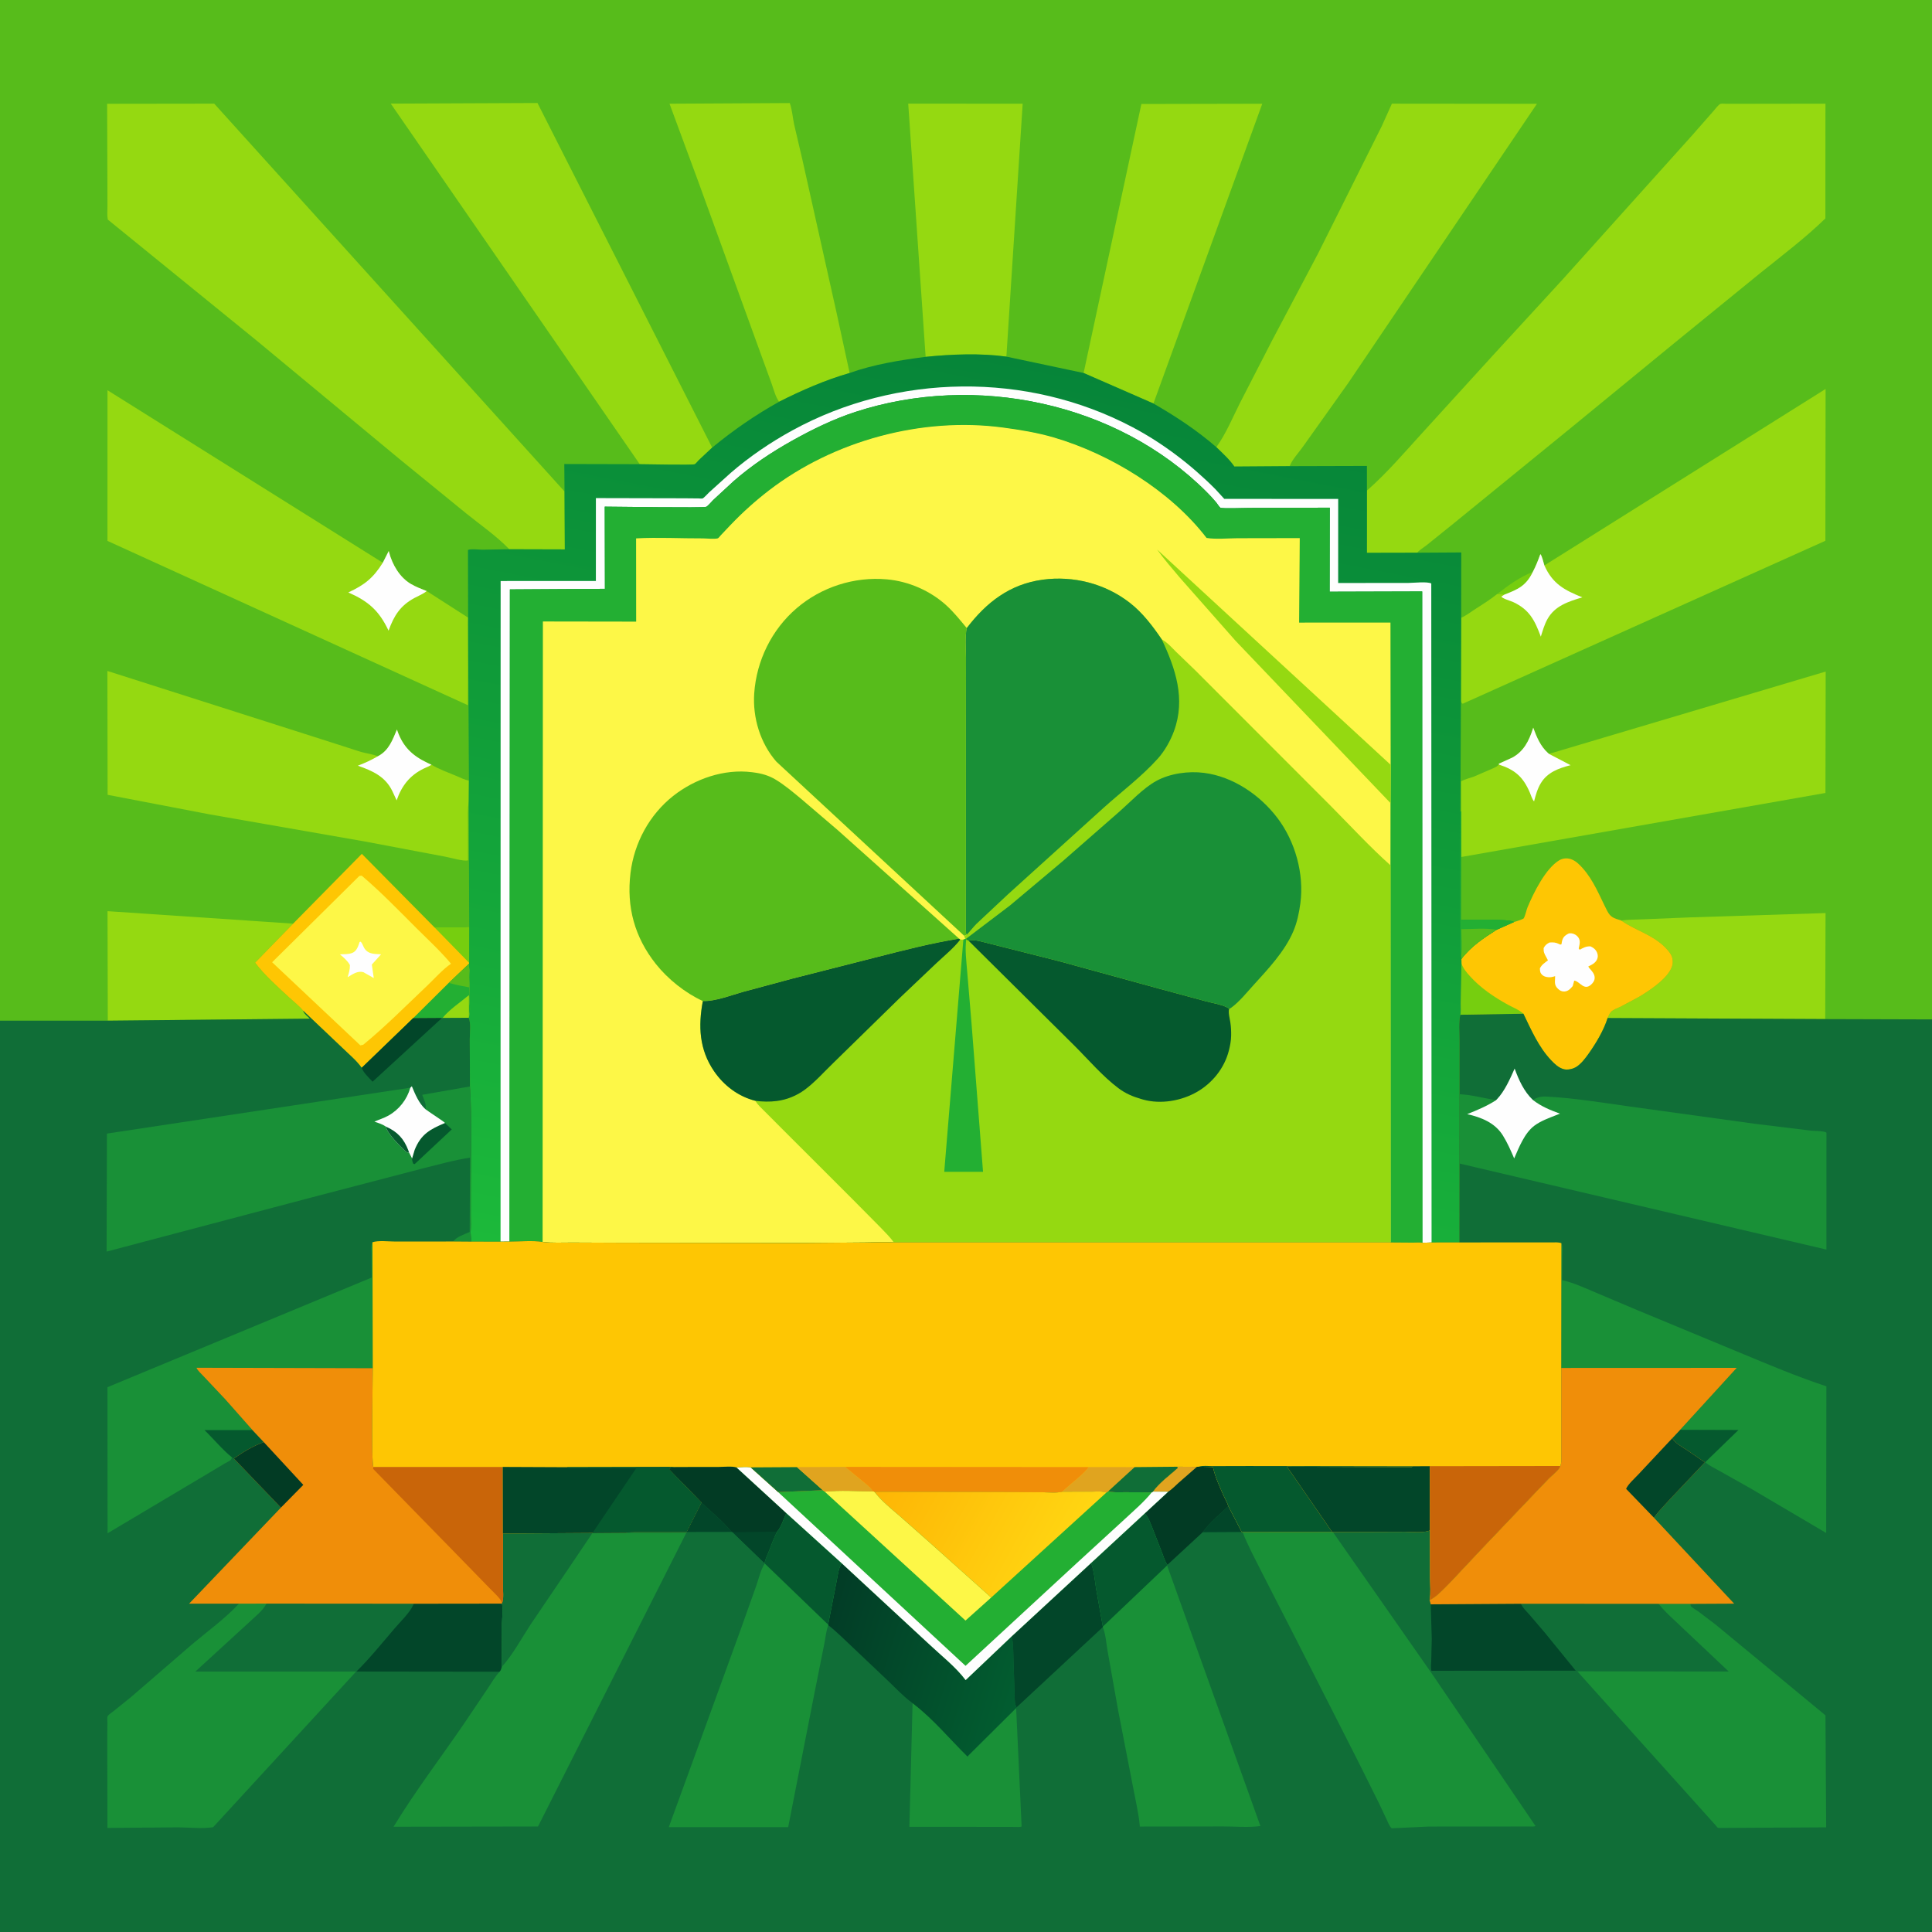 <svg version="1.1" xmlns="http://www.w3.org/2000/svg" style="display: block;" viewBox="0 0 2048 2048" width="1024" height="1024">
<defs>
	<linearGradient id="Gradient1" gradientUnits="userSpaceOnUse" x1="1129.4" y1="390.045" x2="934.265" y2="1398.06">
		<stop class="stop0" offset="0" stop-opacity="1" stop-color="rgb(6,133,57)"/>
		<stop class="stop1" offset="1" stop-opacity="1" stop-color="rgb(28,185,58)"/>
	</linearGradient>
	<linearGradient id="Gradient2" gradientUnits="userSpaceOnUse" x1="869.002" y1="1731.44" x2="1078.97" y2="1796.09">
		<stop class="stop0" offset="0" stop-opacity="1" stop-color="rgb(2,60,38)"/>
		<stop class="stop1" offset="1" stop-opacity="1" stop-color="rgb(2,93,48)"/>
	</linearGradient>
	<linearGradient id="Gradient3" gradientUnits="userSpaceOnUse" x1="949.887" y1="1548.75" x2="1131.62" y2="1648.97">
		<stop class="stop0" offset="0" stop-opacity="1" stop-color="rgb(254,182,5)"/>
		<stop class="stop1" offset="1" stop-opacity="1" stop-color="rgb(255,214,18)"/>
	</linearGradient>
</defs>
<path transform="translate(0,0)" fill="rgb(87,188,27)" d="M -0 1081.95 L -0 -0 L 2048 0 L 2048 1080.6 L 2048 2048 L -0 2048 L -0 1081.95 z"/>
<path transform="translate(0,0)" fill="rgb(118,206,15)" d="M 1587.04 629.74 C 1597.87 621.175 1611.85 611.084 1624.78 606.362 C 1617.76 620.777 1609.42 624.667 1595.04 630.156 L 1587.04 629.74 z"/>
<path transform="translate(0,0)" fill="rgb(149,217,17)" d="M 114.264 1081.97 L 113.982 965.881 L 310.737 979.094 L 270.45 1020.46 C 280.252 1033.62 294.42 1046.12 306.496 1057.32 C 311.384 1061.86 317.203 1066.29 321.412 1071.42 L 321.724 1072.38 C 322.991 1075.16 326.348 1077.72 328.544 1079.83 L 114.264 1081.97 z"/>
<path transform="translate(0,0)" fill="rgb(149,217,17)" d="M 1718.61 975.789 C 1726.19 974.675 1733.86 974.923 1741.5 974.508 L 1790.73 972.492 L 1935.15 967.885 L 1934.81 1080.27 L 1704.14 1079.17 C 1705.07 1076.97 1706.02 1074.76 1707.55 1072.9 C 1709.64 1070.37 1715.01 1068.55 1718 1067.09 L 1737 1056.95 C 1747.93 1050.41 1764.45 1039.62 1770.71 1028.22 L 1771.27 1027.14 C 1773.17 1023.48 1773.69 1019.57 1772.7 1015.5 C 1771.66 1011.2 1768.1 1007.25 1765.07 1004.19 C 1751.84 990.819 1734.31 986.591 1719.34 976.305 L 1718.61 975.789 z"/>
<path transform="translate(0,0)" fill="rgb(254,198,3)" d="M 1604.93 977.361 C 1606.01 977.246 1614.48 974.297 1614.99 973.716 C 1616.56 971.911 1618.05 964.661 1619.18 961.951 C 1625.63 946.467 1638.29 920.692 1652.86 911.946 C 1656.39 909.83 1661 909.372 1664.91 910.62 C 1670.14 912.292 1673.93 916.072 1677.52 920.071 C 1689.41 933.293 1695.64 949.856 1703.62 965.433 C 1707.39 972.774 1710.83 973.257 1718.61 975.789 L 1719.34 976.305 C 1734.31 986.591 1751.84 990.819 1765.07 1004.19 C 1768.1 1007.25 1771.66 1011.2 1772.7 1015.5 C 1773.69 1019.57 1773.17 1023.48 1771.27 1027.14 L 1770.71 1028.22 C 1764.45 1039.62 1747.93 1050.41 1737 1056.95 L 1718 1067.09 C 1715.01 1068.55 1709.64 1070.37 1707.55 1072.9 C 1706.02 1074.76 1705.07 1076.97 1704.14 1079.17 C 1700.14 1092.05 1691.79 1106.01 1684 1116.97 C 1680.53 1121.85 1676.28 1127.48 1671.22 1130.8 C 1667.57 1133.2 1661.44 1134.58 1657.22 1133.29 C 1651.94 1131.67 1648.09 1127.95 1644.37 1124.05 C 1631.04 1110.07 1623.13 1091.77 1614.85 1074.59 L 1547.97 1075.69 C 1548.94 1074.19 1548.44 1066.15 1548.47 1064 L 1549.2 1021.07 L 1549.15 1016.52 C 1558.95 1003.41 1572.8 994.226 1586.44 985.586 L 1604.93 977.361 z"/>
<path transform="translate(0,0)" fill="rgb(118,206,15)" d="M 1549.2 1021.07 C 1550.67 1026.15 1554.42 1030.56 1557.9 1034.46 C 1569.23 1047.15 1583.5 1056.78 1598.29 1064.95 C 1603.62 1067.89 1610.44 1070.45 1614.85 1074.59 L 1547.97 1075.69 C 1548.94 1074.19 1548.44 1066.15 1548.47 1064 L 1549.2 1021.07 z"/>
<path transform="translate(0,0)" fill="rgb(254,254,254)" d="M 1662.97 989.5 C 1664.27 989.33 1664.47 989.237 1665.94 989.401 C 1668.55 989.693 1671.36 991.33 1672.9 993.428 C 1675.79 997.356 1674.35 1001.08 1673.5 1005.41 L 1674.5 1006.78 C 1678.53 1004.62 1681.29 1002.98 1686 1003.2 C 1688.76 1004.51 1690.57 1005.69 1692.23 1008.34 C 1693.5 1010.37 1694.09 1013.2 1693.46 1015.51 C 1692.24 1019.96 1688.65 1022.05 1684.76 1023.96 L 1683.62 1024.5 C 1684.68 1026.24 1684.17 1025.58 1685.37 1026.95 C 1687.69 1029.58 1690.22 1032.35 1690.4 1036.05 C 1690.55 1039.24 1689 1041.51 1686.77 1043.59 C 1678.97 1050.84 1674.61 1040.02 1668.74 1039.5 L 1667.15 1045.3 C 1664.61 1048.25 1662.24 1050.89 1658.1 1051.04 C 1655.4 1051.14 1653.39 1049.92 1651.49 1048.13 C 1646.95 1043.85 1648.6 1040.15 1648.5 1034.76 C 1647.03 1035.2 1645.54 1035.7 1644 1035.86 C 1641.05 1036.19 1637.16 1035.61 1634.9 1033.5 C 1632.5 1031.26 1632.48 1029.61 1632.35 1026.5 C 1634.54 1022.25 1637.26 1020.88 1640.89 1018 L 1640.24 1016.78 L 1639.25 1014.89 C 1637.14 1011.13 1636.11 1009.4 1636.31 1005 C 1638.04 1001.84 1639.35 1000.79 1642.5 999.097 C 1646.64 998.766 1649.13 998.959 1652.91 1000.8 C 1654.32 1001.49 1653.46 1001.39 1655.2 1001 C 1655.5 999.188 1655.78 997.203 1656.49 995.5 C 1657.75 992.469 1660.15 990.862 1662.97 989.5 z"/>
<path transform="translate(0,0)" fill="rgb(149,217,17)" d="M 981.209 378.269 L 962.753 109.87 L 1084.08 109.949 L 1066.81 378.026 C 1039.3 374.254 1008.83 375.47 981.209 378.269 z"/>
<path transform="translate(0,0)" fill="rgb(254,198,3)" d="M 310.737 979.094 L 383.55 905.117 L 460.548 983.029 L 497.383 983.012 L 497.307 1020.64 L 497.216 1021.5 L 497.24 1024.71 C 498.958 1034.29 497.395 1045.08 497.5 1054.81 C 497.574 1061.7 499.122 1071.85 497.129 1078.29 L 496.869 1078.93 L 469.176 1079.06 L 468.431 1079.15 L 437.972 1079.33 L 383.422 1131.99 C 378.128 1124.35 370.12 1117.82 363.468 1111.33 L 321.412 1071.42 C 317.203 1066.29 311.384 1061.86 306.496 1057.32 C 294.42 1046.12 280.252 1033.62 270.45 1020.46 L 310.737 979.094 z"/>
<path transform="translate(0,0)" fill="rgb(118,206,15)" d="M 460.548 983.029 L 497.383 983.012 L 497.307 1020.64 L 460.548 983.029 z"/>
<path transform="translate(0,0)" fill="rgb(35,175,51)" d="M 497.216 1021.5 L 497.24 1024.71 C 498.958 1034.29 497.395 1045.08 497.5 1054.81 C 497.574 1061.7 499.122 1071.85 497.129 1078.29 L 496.869 1078.93 L 469.176 1079.06 L 468.431 1079.15 L 437.972 1079.33 L 475.73 1041.85 L 497.216 1021.5 z"/>
<path transform="translate(0,0)" fill="rgb(87,188,27)" d="M 497.216 1021.5 L 497.24 1024.71 L 497.256 1046.59 C 490.592 1045.38 484.038 1044.25 477.534 1042.35 L 475.73 1041.85 L 497.216 1021.5 z"/>
<path transform="translate(0,0)" fill="rgb(149,217,17)" d="M 469.176 1079.06 C 476.204 1070.22 488.306 1062.22 497.098 1054.88 L 497.129 1078.29 L 496.869 1078.93 L 469.176 1079.06 z"/>
<path transform="translate(0,0)" fill="rgb(253,247,71)" d="M 380.949 928.5 L 383.412 928.225 C 403.604 945.329 422.386 964.817 441.115 983.523 C 453.531 995.923 466.839 1008.08 478.082 1021.56 C 468.92 1027.89 460.47 1037.65 452.321 1045.36 C 430.14 1066.35 408.637 1088.15 385.005 1107.5 L 381.992 1108.13 L 288.47 1020.03 L 380.949 928.5 z"/>
<path transform="translate(0,0)" fill="rgb(254,254,254)" d="M 381.216 998.5 L 382.429 998.262 C 383.241 999.186 383.75 999.968 384.249 1001.1 C 385.192 1003.23 386.028 1005.26 387.607 1007.02 C 391.787 1011.67 398.166 1011.2 403.952 1011.6 L 394.165 1022.49 L 396.219 1036.78 L 385.12 1030.5 C 378.666 1028.93 373.934 1032.77 368.516 1035.82 C 369.776 1031.48 371.061 1027.58 370.924 1023 C 368.258 1018.22 364.417 1015.14 360.339 1011.63 C 364.468 1011.45 369.655 1011.72 373.5 1010.11 C 377.848 1008.29 379.439 1003.8 380.829 999.679 L 381.216 998.5 z"/>
<path transform="translate(0,0)" fill="rgb(149,217,17)" d="M 1148.68 395.381 L 1209.91 110.233 L 1338.06 109.976 L 1222.69 427.729 L 1148.68 395.381 z"/>
<path transform="translate(0,0)" fill="rgb(149,217,17)" d="M 825.917 425.84 C 822.104 420.884 820.171 412.9 818.066 407 L 805.821 373.369 L 739.716 191.13 L 709.712 109.949 L 837.186 109.247 C 839.713 116.09 840.226 124.419 841.756 131.634 L 850.753 170.103 L 886.944 332.196 L 900.656 395.384 C 875.024 402.764 849.672 413.827 825.917 425.84 z"/>
<path transform="translate(0,0)" fill="rgb(149,217,17)" d="M 1642 799.149 L 1935.3 711.877 L 1935.05 840.571 L 1548.89 908.469 L 1549.02 860.146 L 1548.93 828.224 C 1553.02 825.844 1558.32 824.775 1562.81 823.066 L 1583.1 814.246 C 1584.85 813.499 1586.29 812.846 1587.71 811.575 L 1588.91 810.467 L 1588.84 809.545 L 1603 803.132 C 1615.24 796.559 1620.78 785.311 1624.86 772.707 L 1625.29 771.37 C 1628.89 781.237 1632.96 791.055 1640.9 798.191 L 1642 799.149 z"/>
<path transform="translate(0,0)" fill="rgb(254,254,254)" d="M 1588.91 810.467 L 1588.84 809.545 L 1603 803.132 C 1615.24 796.559 1620.78 785.311 1624.86 772.707 L 1625.29 771.37 C 1628.89 781.237 1632.96 791.055 1640.9 798.191 L 1642 799.149 L 1664.89 811.118 C 1652.52 814.27 1640.35 818.6 1633.39 830.129 C 1629.7 836.237 1627.96 842.676 1626.17 849.503 C 1624.03 847.133 1622.87 842.875 1621.6 839.923 C 1614.42 823.359 1605.94 816.052 1588.91 810.467 z"/>
<path transform="translate(0,0)" fill="rgb(149,217,17)" d="M 496.876 849.545 C 495.612 857.414 496.066 866.059 496.063 874.043 L 496.14 911.95 C 492.303 913.491 477.007 909.057 472 908.126 L 387 892.056 L 222.525 863.317 L 114.066 842.545 L 113.841 711.238 L 351 786.882 L 382.696 797.089 C 388.558 798.755 394.883 799.298 400.475 801.699 L 401.445 801.175 C 412.42 795.05 416.144 784.232 420.78 773.334 L 421.235 774.663 C 427.114 791.502 437.003 800.981 452.907 808.581 L 457.376 810.67 C 465.61 815.52 474.72 818.811 483.537 822.445 C 487.741 824.177 492.573 826.798 497.06 827.413 L 496.876 849.545 z"/>
<path transform="translate(0,0)" fill="rgb(254,254,254)" d="M 400.475 801.699 L 401.445 801.175 C 412.42 795.05 416.144 784.232 420.78 773.334 L 421.235 774.663 C 427.114 791.502 437.003 800.981 452.907 808.581 L 457.376 810.67 C 454.873 812.357 451.839 813.428 449.119 814.753 C 434.304 821.972 425.791 833.025 420.449 848.407 L 415.988 838.788 C 408.517 823.08 394.842 817.099 379.324 811.664 C 386.69 808.91 393.681 805.654 400.475 801.699 z"/>
<path transform="translate(0,0)" fill="rgb(149,217,17)" d="M 1289.36 473.969 L 1289.99 473.106 C 1299.67 459.523 1306.8 442.317 1314.3 427.413 L 1348.13 361.575 L 1397.09 268.962 L 1464.7 133.777 L 1475.47 109.901 L 1629.22 110.047 L 1429.19 406 L 1381.1 473.601 C 1376.78 479.733 1369.68 487.208 1367.09 494.142 L 1308.49 494.558 C 1303.2 486.86 1295.99 480.493 1289.36 473.969 z"/>
<path transform="translate(0,0)" fill="rgb(149,217,17)" d="M 678.157 492.067 L 414.227 109.856 L 569.76 109.191 L 754.939 474.473 L 740.664 487.844 C 739.611 488.869 737.644 491.528 736.449 492.096 C 734.138 493.194 684.198 492.07 678.157 492.067 z"/>
<path transform="translate(0,0)" fill="rgb(149,217,17)" d="M 496.182 661.576 L 495.994 747.566 L 113.901 573.374 L 113.939 413.664 L 405.775 596.513 L 412.095 584.049 L 412.439 585.425 C 415.844 598.478 423.612 611.962 435.5 618.973 C 440.773 622.082 446.649 624.301 452.325 626.551 L 496.208 654.722 L 496.182 661.576 z"/>
<path transform="translate(0,0)" fill="rgb(254,254,254)" d="M 405.775 596.513 L 412.095 584.049 L 412.439 585.425 C 415.844 598.478 423.612 611.962 435.5 618.973 C 440.773 622.082 446.649 624.301 452.325 626.551 C 448.641 629.642 443.554 631.598 439.319 633.884 C 424.233 642.025 417.592 652.766 411.899 668.528 C 401.923 647.412 390.596 637.379 369.228 628.002 C 386.476 620.039 395.726 612.619 405.775 596.513 z"/>
<path transform="translate(0,0)" fill="rgb(149,217,17)" d="M 1637.11 599.379 L 1935.2 412.323 L 1934.98 573.244 L 1550.5 746.025 C 1548.83 744.632 1549.12 744.343 1548.65 742.317 L 1548.92 654.866 C 1553.67 652.849 1558.33 649.209 1562.69 646.402 C 1570.95 641.077 1579.34 635.857 1587.04 629.74 L 1595.04 630.156 C 1609.42 624.667 1617.76 620.777 1624.78 606.362 C 1628.04 600.208 1630.46 593.967 1632.82 587.418 C 1634.5 588.684 1636.32 596.964 1637.11 599.379 z"/>
<path transform="translate(0,0)" fill="rgb(254,254,254)" d="M 1624.78 606.362 C 1628.04 600.208 1630.46 593.967 1632.82 587.418 C 1634.5 588.684 1636.32 596.964 1637.11 599.379 C 1645.86 618.962 1658.28 625.5 1677.34 633.221 C 1662.63 637.625 1648.14 642.121 1640.23 656.5 C 1637.08 662.212 1635.27 668.677 1633.33 674.875 C 1626.99 657.799 1621.34 646.266 1604.16 638.262 C 1601.2 636.883 1593.05 634.741 1591.5 632.442 C 1592.67 631.619 1593.78 630.85 1595.04 630.156 C 1609.42 624.667 1617.76 620.777 1624.78 606.362 z"/>
<path transform="translate(0,0)" fill="rgb(149,217,17)" d="M 539.898 582.219 C 526.501 568.379 509.523 556.562 494.495 544.485 L 423.5 486.61 L 271.705 360.75 L 114.269 232.758 C 113.429 228.453 113.906 223.493 113.9 219.11 L 113.863 194.761 L 113.563 110.035 L 227.086 109.883 L 598.409 520.999 L 598.73 582.382 L 539.898 582.219 z"/>
<path transform="translate(0,0)" fill="rgb(149,217,17)" d="M 1449.02 520.009 L 1449.97 519.183 C 1470.34 501.227 1488.51 479.921 1506.79 459.891 L 1581.5 377.864 L 1657.22 295.39 L 1793.72 143.485 L 1816.78 117.199 C 1818.37 115.428 1821.74 110.729 1823.9 110.074 C 1825.28 109.654 1828.68 110.067 1830.24 110.064 L 1847.46 110.037 L 1935.05 109.91 L 1934.97 231.56 C 1913.52 252.44 1889.19 270.728 1865.92 289.5 L 1776.26 362.516 L 1664.36 454.257 L 1540.24 555.41 L 1511.78 578.317 C 1509.88 579.807 1503.31 584.02 1502.38 585.89 L 1448.98 586.006 L 1449.02 520.009 z"/>
<path transform="translate(0,0)" fill="url(#Gradient1)" d="M 981.209 378.269 C 1008.83 375.47 1039.3 374.254 1066.81 378.026 L 1148.68 395.381 L 1222.69 427.729 C 1246.8 441.668 1268.24 455.713 1289.36 473.969 C 1295.99 480.493 1303.2 486.86 1308.49 494.558 L 1367.09 494.142 L 1449 493.911 L 1449.02 520.009 L 1448.98 586.006 L 1502.38 585.89 L 1549.01 585.61 L 1548.92 654.866 L 1548.65 742.317 L 1548.12 860.248 L 1549.02 860.146 L 1548.89 908.469 L 1548.62 975.126 C 1557.33 975.198 1600.11 973.686 1604.93 977.361 L 1586.44 985.586 C 1572.8 994.226 1558.95 1003.41 1549.15 1016.52 L 1549.2 1021.07 L 1548.47 1064 C 1548.44 1066.15 1548.94 1074.19 1547.97 1075.69 C 1546.08 1084.06 1547.11 1094.37 1547.08 1102.99 L 1547.08 1159.91 L 1547.02 1233.38 L 1546.96 1317.04 L 1517.52 1317.09 L 1507.79 1317.41 C 1504.86 1316.77 1500.88 1317.26 1497.78 1317.23 L 1474.06 1317.06 L 1473.96 917.251 L 1474.02 851.327 L 1474.16 810.746 L 1473.97 659.933 L 1377.13 659.979 L 1377.79 570.42 L 1311.75 570.538 C 1301.36 570.576 1289.25 571.878 1279.03 570.249 C 1240.73 520.325 1176.97 481.357 1117.38 463.824 C 1099.68 458.616 1081.4 455.642 1063.14 453.209 C 977.258 441.764 883.886 467.026 815.275 519.744 C 800.781 530.881 787.189 543.114 774.56 556.329 L 764.115 567.35 C 763.491 568.009 761.706 570.379 761.054 570.597 C 757.559 571.77 748.856 570.679 744.93 570.698 C 721.503 570.81 697.648 569.437 674.293 570.695 L 674.379 658.961 L 575.487 658.808 L 575.199 1316.54 C 564.531 1314.74 551.064 1316.17 540.1 1316.15 L 530.604 1316.25 L 499.72 1316.18 L 498.838 1306.35 C 499.535 1300.47 499.08 1294.07 499.09 1288.12 L 499.169 1254.23 C 499.252 1220.07 500.443 1185.81 498.181 1151.68 L 497.973 1101.65 C 497.966 1095.34 499.416 1084.65 496.869 1078.93 L 497.129 1078.29 C 499.122 1071.85 497.574 1061.7 497.5 1054.81 C 497.395 1045.08 498.958 1034.29 497.24 1024.71 L 497.216 1021.5 L 497.307 1020.64 L 497.383 983.012 L 496.876 849.545 L 497.06 827.413 L 496.182 661.576 L 496.208 654.722 L 496.072 582.937 C 499.783 581.598 506.977 582.645 511.132 582.692 L 539.898 582.219 L 598.73 582.382 L 598.409 520.999 L 598.187 491.873 L 678.157 492.067 C 684.198 492.07 734.138 493.194 736.449 492.096 C 737.644 491.528 739.611 488.869 740.664 487.844 L 754.939 474.473 C 777.411 456.014 800.516 439.974 825.917 425.84 C 849.672 413.827 875.024 402.764 900.656 395.384 C 926.417 386.151 954.185 381.786 981.209 378.269 z"/>
<path transform="translate(0,0)" fill="rgb(35,175,51)" d="M 1548.12 860.248 L 1549.02 860.146 L 1548.89 908.469 L 1548.62 975.126 C 1557.33 975.198 1600.11 973.686 1604.93 977.361 L 1586.44 985.586 C 1572.8 994.226 1558.95 1003.41 1549.15 1016.52 L 1548.92 1013.03 C 1547.8 1007.4 1548.24 1000.99 1548.14 995.235 L 1547.94 960.832 L 1548.12 860.248 z"/>
<path transform="translate(0,0)" fill="rgb(87,188,27)" d="M 1548.92 1013.03 C 1550.03 1004.07 1549.11 994.044 1549.09 984.974 C 1560.99 984.893 1574.79 983.555 1586.44 985.586 C 1572.8 994.226 1558.95 1003.41 1549.15 1016.52 L 1548.92 1013.03 z"/>
<path transform="translate(0,0)" fill="rgb(254,254,254)" d="M 530.604 1316.25 L 530.694 615.903 L 631.658 615.871 L 631.672 528.005 L 724.98 528.211 L 740.454 528.353 C 741.072 528.368 744.241 528.623 744.626 528.461 C 746.42 527.706 750.121 523.385 751.712 521.918 L 774.591 501.278 C 794.616 483.963 816.806 468.88 840.031 456.173 C 950.587 395.688 1088.81 393.813 1200.6 452.876 C 1232.68 469.824 1262.74 492.801 1288.31 518.493 L 1297.78 528.826 L 1418.54 528.88 L 1418.51 618.008 L 1493.07 617.927 C 1498.53 617.922 1512.66 616.252 1517.21 618.483 L 1517.52 1317.09 L 1507.79 1317.41 L 1507.59 626.949 L 1409.48 627.231 L 1409.62 538.148 L 1323.95 538.416 C 1319.74 538.406 1295.89 539.297 1293.64 538.178 C 1292.71 537.714 1290.21 533.782 1289.43 532.827 C 1286.19 528.852 1282.7 525.155 1279.08 521.526 C 1184.01 426.289 1033.6 395.328 906.824 436.632 C 883.922 444.093 861.637 454.91 840.631 466.62 C 818.256 479.093 796.746 493.294 777.48 510.213 L 755.928 530.13 C 754.356 531.649 750.393 536.494 748.601 537.246 C 745.535 538.535 653.266 537.093 641.056 537.073 L 641.232 624.169 L 540.5 624.783 L 540.1 1316.15 L 530.604 1316.25 z"/>
<path transform="translate(0,0)" fill="rgb(35,175,51)" d="M 540.1 1316.15 L 540.5 624.783 L 641.232 624.169 L 641.056 537.073 C 653.266 537.093 745.535 538.535 748.601 537.246 C 750.393 536.494 754.356 531.649 755.928 530.13 L 777.48 510.213 C 796.746 493.294 818.256 479.093 840.631 466.62 C 861.637 454.91 883.922 444.093 906.824 436.632 C 1033.6 395.328 1184.01 426.289 1279.08 521.526 C 1282.7 525.155 1286.19 528.852 1289.43 532.827 C 1290.21 533.782 1292.71 537.714 1293.64 538.178 C 1295.89 539.297 1319.74 538.406 1323.95 538.416 L 1409.62 538.148 L 1409.48 627.231 L 1507.59 626.949 L 1507.79 1317.41 C 1504.86 1316.77 1500.88 1317.26 1497.78 1317.23 L 1474.06 1317.06 L 1473.96 917.251 L 1474.02 851.327 L 1474.16 810.746 L 1473.97 659.933 L 1377.13 659.979 L 1377.79 570.42 L 1311.75 570.538 C 1301.36 570.576 1289.25 571.878 1279.03 570.249 C 1240.73 520.325 1176.97 481.357 1117.38 463.824 C 1099.68 458.616 1081.4 455.642 1063.14 453.209 C 977.258 441.764 883.886 467.026 815.275 519.744 C 800.781 530.881 787.189 543.114 774.56 556.329 L 764.115 567.35 C 763.491 568.009 761.706 570.379 761.054 570.597 C 757.559 571.77 748.856 570.679 744.93 570.698 C 721.503 570.81 697.648 569.437 674.293 570.695 L 674.379 658.961 L 575.487 658.808 L 575.199 1316.54 C 564.531 1314.74 551.064 1316.17 540.1 1316.15 z"/>
<path transform="translate(0,0)" fill="rgb(253,247,71)" d="M 575.199 1316.54 L 575.487 658.808 L 674.379 658.961 L 674.293 570.695 C 697.648 569.437 721.503 570.81 744.93 570.698 C 748.856 570.679 757.559 571.77 761.054 570.597 C 761.706 570.379 763.491 568.009 764.115 567.35 L 774.56 556.329 C 787.189 543.114 800.781 530.881 815.275 519.744 C 883.886 467.026 977.258 441.764 1063.14 453.209 C 1081.4 455.642 1099.68 458.616 1117.38 463.824 C 1176.97 481.357 1240.73 520.325 1279.03 570.249 C 1289.25 571.878 1301.36 570.576 1311.75 570.538 L 1377.79 570.42 L 1377.13 659.979 L 1473.97 659.933 L 1474.16 810.746 L 1474.02 851.327 L 1473.96 917.251 L 1474.06 1317.06 L 947.446 1317.01 C 937.349 1316.42 926.826 1317.05 916.695 1317.09 L 850.349 1317.63 L 660.619 1317.39 L 606.379 1317.16 C 596.109 1317.11 585.372 1317.74 575.199 1316.54 z"/>
<path transform="translate(0,0)" fill="rgb(149,217,17)" d="M 1474.02 851.327 L 1309.97 679.53 L 1250.66 612.331 C 1242.41 602.485 1234.09 593.041 1226.63 582.556 L 1474.16 810.746 L 1474.02 851.327 z"/>
<path transform="translate(0,0)" fill="rgb(87,188,27)" d="M 745.043 1061.15 C 726.388 1052.61 708.027 1037.94 695.332 1021.97 C 672.732 993.534 664 961.539 668.347 925.531 C 672.2 893.619 688.376 863.615 713.684 843.671 C 736.724 825.514 767.601 814.854 797.102 818.567 L 799 818.824 C 807.19 819.861 814.874 822.015 821.996 826.289 C 831.76 832.149 840.573 839.685 849.34 846.919 L 888.162 880.091 L 1016.7 995.034 C 986.764 999.839 956.734 1007.69 927.344 1015.15 L 839.5 1037.51 L 787.656 1051.47 C 775.013 1054.99 758.044 1061.72 745.043 1061.15 z"/>
<path transform="translate(0,0)" fill="rgb(87,188,27)" d="M 1022.11 992.003 L 822.988 807.395 C 805.906 787.824 797.731 760.749 799.502 735 C 801.888 700.326 818.065 667.333 844.529 644.701 C 870.798 622.236 905.563 611.082 940 614.121 C 963.202 616.168 986.151 626.188 1003.34 641.878 C 1011.25 649.091 1017.98 657.571 1024.81 665.781 C 1022.81 675.62 1024.02 687.157 1024.01 697.255 L 1023.94 760.017 L 1023.91 987.101 C 1023.93 988.809 1023.93 989.432 1024.77 990.868 L 1022.11 992.003 z"/>
<path transform="translate(0,0)" fill="rgb(149,217,17)" d="M 1024.81 665.781 C 1045.61 638.495 1070.46 619.203 1105.29 614.493 C 1137.88 610.084 1171.41 618.642 1197.47 638.864 C 1211.26 649.562 1221.76 663.509 1231.52 677.812 C 1237.38 680.858 1242.08 686.444 1246.76 691.025 L 1267.26 710.803 L 1411.06 854.742 C 1431.8 875.659 1451.98 897.657 1473.96 917.251 L 1474.06 1317.06 L 947.446 1317.01 C 943.676 1311.5 938.225 1306.32 933.629 1301.42 L 902.912 1270.41 L 829.49 1197.06 L 810.864 1178.38 C 807.295 1174.78 803.267 1171.35 800.762 1166.92 C 782.622 1162.31 767.395 1150.82 756.922 1135.51 C 741.242 1112.6 740.025 1087.84 745.043 1061.15 C 758.044 1061.72 775.013 1054.99 787.656 1051.47 L 839.5 1037.51 L 927.344 1015.15 C 956.734 1007.69 986.764 999.839 1016.7 995.034 L 1017.9 996.061 L 1021.2 996.037 L 1023.12 995.321 L 1022.11 992.003 L 1024.77 990.868 C 1023.93 989.432 1023.93 988.809 1023.91 987.101 L 1023.94 760.017 L 1024.01 697.255 C 1024.02 687.157 1022.81 675.62 1024.81 665.781 z"/>
<path transform="translate(0,0)" fill="rgb(35,175,51)" d="M 1023.12 995.321 L 1024.1 995.121 L 1024.24 995.803 C 1022.8 1007.17 1024.36 1018.39 1025.24 1029.73 L 1029.82 1084.23 L 1042.05 1242.18 L 1000.93 1242.2 L 1021.2 996.037 L 1023.12 995.321 z"/>
<path transform="translate(0,0)" fill="rgb(5,89,46)" d="M 1026.8 997.285 C 1031.1 995.939 1035 996.948 1039.3 997.833 L 1122.67 1018.9 L 1229.58 1048.25 L 1278.42 1061.45 C 1285.31 1063.29 1294.11 1064.61 1300.48 1067.76 L 1303.06 1069.35 C 1301.6 1072.36 1303.7 1080.26 1304.23 1083.83 C 1304.93 1088.48 1305.15 1093.04 1305.07 1097.74 C 1304.98 1103.38 1303.97 1108.46 1302.59 1113.89 C 1297.91 1132.15 1285.38 1147.85 1269.17 1157.28 C 1252.46 1167 1230.48 1170.84 1211.67 1165.57 L 1210 1165.08 C 1200.9 1162.49 1193.1 1159.19 1185.5 1153.48 C 1168.66 1140.82 1153.64 1123.1 1138.63 1108.16 L 1026.8 997.285 z"/>
<path transform="translate(0,0)" fill="rgb(5,89,46)" d="M 1016.7 995.034 L 1017.9 996.061 C 1010.92 1005.05 1001.25 1012.93 992.935 1020.7 L 953.679 1057.97 L 883.351 1126.77 C 873.633 1136.12 863.858 1147.26 853.032 1155.21 C 844.437 1161.53 834.088 1165.75 823.5 1167.1 C 815.827 1168.08 808.427 1167.9 800.762 1166.92 C 782.622 1162.31 767.395 1150.82 756.922 1135.51 C 741.242 1112.6 740.025 1087.84 745.043 1061.15 C 758.044 1061.72 775.013 1054.99 787.656 1051.47 L 839.5 1037.51 L 927.344 1015.15 C 956.734 1007.69 986.764 999.839 1016.7 995.034 z"/>
<path transform="translate(0,0)" fill="rgb(25,144,55)" d="M 1024.1 995.121 L 1070.6 959.851 L 1126.46 912.953 L 1187.2 859.807 C 1198.88 849.502 1211.95 835.456 1225.54 827.934 C 1240.22 819.812 1259.74 817.17 1276.24 819.261 C 1307.06 823.166 1335.51 842.608 1354.06 866.995 C 1372.95 891.823 1382.6 926.359 1378.45 957.433 C 1377.1 967.578 1375 977.817 1370.96 987.259 C 1361.86 1008.56 1344.51 1026.91 1329.09 1043.88 C 1322.1 1051.57 1313.8 1061.86 1305.49 1067.96 C 1304.3 1068.83 1304.2 1068.82 1303.06 1069.35 L 1300.48 1067.76 C 1294.11 1064.61 1285.31 1063.29 1278.42 1061.45 L 1229.58 1048.25 L 1122.67 1018.9 L 1039.3 997.833 C 1035 996.948 1031.1 995.939 1026.8 997.285 L 1024.24 995.803 L 1024.1 995.121 z"/>
<path transform="translate(0,0)" fill="rgb(25,144,55)" d="M 1024.81 665.781 C 1045.61 638.495 1070.46 619.203 1105.29 614.493 C 1137.88 610.084 1171.41 618.642 1197.47 638.864 C 1211.26 649.562 1221.76 663.509 1231.52 677.812 C 1246.16 708.803 1256.93 740.855 1244.53 774.829 C 1240.78 785.081 1234.78 795.839 1227.5 803.984 C 1210.48 823.033 1188.65 839.352 1169.64 856.499 L 1068.46 948.036 L 1035.01 979.383 C 1031.39 983.036 1028.33 987.205 1024.77 990.868 C 1023.93 989.432 1023.93 988.809 1023.91 987.101 L 1023.94 760.017 L 1024.01 697.255 C 1024.02 687.157 1022.81 675.62 1024.81 665.781 z"/>
<path transform="translate(0,0)" fill="rgb(16,110,55)" d="M 321.412 1071.42 L 363.468 1111.33 C 370.12 1117.82 378.128 1124.35 383.422 1131.99 L 437.972 1079.33 L 468.431 1079.15 L 469.176 1079.06 L 496.869 1078.93 C 499.416 1084.65 497.966 1095.34 497.973 1101.65 L 498.181 1151.68 C 500.443 1185.81 499.252 1220.07 499.169 1254.23 L 499.09 1288.12 C 499.08 1294.07 499.535 1300.47 498.838 1306.35 L 499.72 1316.18 L 530.604 1316.25 L 540.1 1316.15 C 551.064 1316.17 564.531 1314.74 575.199 1316.54 C 585.372 1317.74 596.109 1317.11 606.379 1317.16 L 660.619 1317.39 L 850.349 1317.63 L 916.695 1317.09 C 926.826 1317.05 937.349 1316.42 947.446 1317.01 L 1474.06 1317.06 L 1497.78 1317.23 C 1500.88 1317.26 1504.86 1316.77 1507.79 1317.41 L 1517.52 1317.09 L 1546.96 1317.04 L 1547.02 1233.38 L 1547.08 1159.91 L 1547.08 1102.99 C 1547.11 1094.37 1546.08 1084.06 1547.97 1075.69 L 1614.85 1074.59 C 1623.13 1091.77 1631.04 1110.07 1644.37 1124.05 C 1648.09 1127.95 1651.94 1131.67 1657.22 1133.29 C 1661.44 1134.58 1667.57 1133.2 1671.22 1130.8 C 1676.28 1127.48 1680.53 1121.85 1684 1116.97 C 1691.79 1106.01 1700.14 1092.05 1704.14 1079.17 L 1934.81 1080.27 L 2048 1080.6 L 2048 2048 L -0 2048 L -0 1081.95 L 114.264 1081.97 L 328.544 1079.83 C 326.348 1077.72 322.991 1075.16 321.724 1072.38 L 321.412 1071.42 z"/>
<path transform="translate(0,0)" fill="rgb(2,70,41)" d="M 1274.91 1624.2 C 1282 1614.33 1293.27 1605.07 1302.07 1596.52 L 1316.27 1623.98 L 1274.91 1624.2 z"/>
<path transform="translate(0,0)" fill="rgb(2,70,41)" d="M 743.536 1592.76 C 754.009 1602.71 766.539 1612.76 775.615 1623.89 L 727.783 1623.97 L 743.536 1592.76 z"/>
<path transform="translate(0,0)" fill="rgb(2,70,41)" d="M 437.972 1079.33 L 468.431 1079.15 L 394.952 1146.64 C 391.056 1142.36 385.408 1137.42 383.422 1131.99 L 437.972 1079.33 z"/>
<path transform="translate(0,0)" fill="rgb(2,59,36)" d="M 1247.97 1554.78 L 1268.76 1554.9 L 1270.82 1554.74 L 1285.82 1555.09 L 1286.1 1556.37 C 1288.32 1566.02 1292.98 1576.19 1296.99 1585.26 C 1298.61 1588.94 1300.95 1592.7 1302.07 1596.52 C 1293.27 1605.07 1282 1614.33 1274.91 1624.2 L 1237.47 1658.82 C 1234.82 1655.16 1233.34 1649.77 1231.66 1645.53 L 1220.88 1618 C 1218.76 1613.06 1217.31 1608.2 1213.42 1604.3 L 1238.28 1581.32 L 1222.16 1581.18 C 1228.44 1572.09 1240.06 1563.63 1248.36 1556.2 L 1247.97 1554.78 z"/>
<path transform="translate(0,0)" fill="rgb(224,164,31)" d="M 1247.97 1554.78 L 1268.76 1554.9 L 1249.5 1571.72 C 1245.95 1574.86 1242.26 1578.85 1238.28 1581.32 L 1222.16 1581.18 C 1228.44 1572.09 1240.06 1563.63 1248.36 1556.2 L 1247.97 1554.78 z"/>
<path transform="translate(0,0)" fill="rgb(2,59,36)" d="M 716.498 1555.05 L 762.027 1554.99 C 767.834 1554.99 775.181 1553.99 780.679 1555.48 L 833.534 1603.93 C 830.949 1609.41 827.815 1619.56 823.738 1623.64 C 820.268 1630.32 817.735 1637.49 814.992 1644.5 C 813.453 1648.43 811.292 1652.69 810.45 1656.82 L 776.739 1624.24 L 775.615 1623.89 C 766.539 1612.76 754.009 1602.71 743.536 1592.76 L 709.171 1557.5 L 710 1555.92 L 716.498 1555.05 z"/>
<path transform="translate(0,0)" fill="rgb(2,70,41)" d="M 776.739 1624.24 L 823.738 1623.64 C 820.268 1630.32 817.735 1637.49 814.992 1644.5 C 813.453 1648.43 811.292 1652.69 810.45 1656.82 L 776.739 1624.24 z"/>
<path transform="translate(0,0)" fill="rgb(2,70,41)" d="M 1156.64 1656.78 C 1159.78 1665.62 1160.55 1674.88 1161.93 1684.11 L 1169.07 1724.25 L 1169.06 1724.79 L 1077.6 1809.87 C 1075.15 1806.15 1075.69 1798.39 1075.45 1793.93 L 1074.27 1758.3 C 1074.06 1750.35 1074.2 1742.38 1072.4 1734.6 L 1156.64 1656.78 z"/>
<path transform="translate(0,0)" fill="rgb(2,70,41)" d="M 1516.65 1700.65 L 1612.19 1700.04 L 1612.9 1701.39 C 1615.05 1705.32 1619.04 1709.07 1622.01 1712.47 L 1637.53 1730.65 L 1670.36 1770.99 L 1517.4 1771.1 C 1516.4 1767.86 1517.06 1763.83 1517.17 1760.44 L 1517.72 1737.3 L 1516.65 1700.65 z"/>
<path transform="translate(0,0)" fill="rgb(2,70,41)" d="M 532.007 1699.89 C 533.733 1705.73 532.172 1714.77 532.079 1721 L 531.946 1766.96 C 531.326 1769.27 531.298 1770.29 529.66 1772.07 L 377.824 1771.89 C 392.13 1757.75 405.164 1741.53 418.26 1726.25 C 424.597 1718.85 434.003 1710.01 438.077 1701.37 L 438.684 1700.01 L 532.007 1699.89 z"/>
<path transform="translate(0,0)" fill="rgb(25,144,55)" d="M 967.373 1805.42 L 968.567 1806.32 C 989.553 1822.43 1006.8 1843.53 1025.64 1861.97 L 1026.66 1860.72 L 1077.15 1810.53 L 1082.96 1936.09 C 1081.35 1937.07 1077.92 1936.62 1075.96 1936.62 L 1054.5 1936.57 L 963.973 1936.53 L 967.373 1805.42 z"/>
<path transform="translate(0,0)" fill="url(#Gradient2)" d="M 892.292 1657.11 L 984.864 1742.84 C 997.522 1754.8 1013.2 1766.97 1023.62 1780.96 L 1072.4 1734.6 C 1074.2 1742.38 1074.06 1750.35 1074.27 1758.3 L 1075.45 1793.93 C 1075.69 1798.39 1075.15 1806.15 1077.6 1809.87 L 1077.15 1810.53 L 1026.66 1860.72 L 1025.64 1861.97 C 1006.8 1843.53 989.553 1822.43 968.567 1806.32 L 967.373 1805.42 L 966.768 1804.94 C 957.892 1798.47 950.121 1790.15 942.211 1782.54 L 901.815 1744.24 C 894.043 1736.98 886.43 1729.2 877.957 1722.78 L 877.817 1722.12 L 886.726 1676.65 C 888.03 1670.39 888.657 1662.36 892.292 1657.11 z"/>
<path transform="translate(0,0)" fill="rgb(25,144,55)" d="M 1655.14 1317.84 L 1655.62 1319.01 C 1656.78 1322.08 1656.12 1326.96 1656.11 1330.32 L 1655.89 1357 L 1656.9 1357.23 C 1668.39 1359.92 1679.59 1365.13 1690.44 1369.71 L 1735.54 1388.77 L 1844.72 1434.05 C 1874.81 1446.53 1905.09 1459.39 1936.05 1469.56 L 1935.84 1625.03 L 1856 1577.95 L 1822.18 1558.91 C 1817.63 1556.3 1811.47 1553.53 1807.64 1549.97 L 1807.21 1550.12 L 1788.57 1537.36 C 1782.83 1533.44 1776.47 1530.64 1772.66 1524.59 L 1781.03 1515.65 L 1841.02 1449.99 L 1654.98 1450.07 L 1655.14 1317.84 z"/>
<path transform="translate(0,0)" fill="rgb(5,89,46)" d="M 1781.03 1515.65 L 1842.85 1515.84 L 1807.64 1549.97 L 1807.21 1550.12 L 1788.57 1537.36 C 1782.83 1533.44 1776.47 1530.64 1772.66 1524.59 L 1781.03 1515.65 z"/>
<path transform="translate(0,0)" fill="rgb(25,144,55)" d="M 245.981 1544.96 C 245.56 1545.8 245.308 1546.74 244.719 1547.47 C 243.812 1548.59 240.195 1550.19 238.866 1550.98 L 217.516 1563.73 L 114.033 1625.33 L 113.903 1470.48 L 393.983 1354.26 L 393.761 1328.88 C 393.747 1325.67 393.103 1320.9 394.303 1318 L 394.829 1316.84 L 395.133 1450.33 L 208.239 1449.86 C 209.513 1453.01 213.394 1456.29 215.764 1458.88 L 238.908 1483.46 L 267.632 1515.95 L 279.61 1528.7 C 268.008 1532.96 258.021 1538.98 247.924 1546.09 L 245.981 1544.96 z"/>
<path transform="translate(0,0)" fill="rgb(5,89,46)" d="M 267.632 1515.95 L 279.61 1528.7 C 268.008 1532.96 258.021 1538.98 247.924 1546.09 L 245.981 1544.96 C 235.659 1536.65 226.367 1525.24 216.733 1515.93 L 267.632 1515.95 z"/>
<path transform="translate(0,0)" fill="rgb(25,144,55)" d="M 1213.42 1604.3 C 1217.31 1608.2 1218.76 1613.06 1220.88 1618 L 1231.66 1645.53 C 1233.34 1649.77 1234.82 1655.16 1237.47 1658.82 L 1237.18 1659.48 L 1336.09 1935.69 C 1323.63 1937.43 1309.34 1936.1 1296.7 1936.11 L 1208.25 1936.24 L 1208.16 1935.11 C 1207.02 1922.07 1203.78 1908.81 1201.37 1895.93 L 1185.26 1813 L 1174.16 1750.54 C 1172.72 1742.45 1172.09 1732.38 1169.06 1724.79 L 1169.07 1724.25 L 1161.93 1684.11 C 1160.55 1674.88 1159.78 1665.62 1156.64 1656.78 L 1213.42 1604.3 z"/>
<path transform="translate(0,0)" fill="rgb(5,89,46)" d="M 1213.42 1604.3 C 1217.31 1608.2 1218.76 1613.06 1220.88 1618 L 1231.66 1645.53 C 1233.34 1649.77 1234.82 1655.16 1237.47 1658.82 L 1237.18 1659.48 L 1169.07 1724.25 L 1161.93 1684.11 C 1160.55 1674.88 1159.78 1665.62 1156.64 1656.78 L 1213.42 1604.3 z"/>
<path transform="translate(0,0)" fill="rgb(25,144,55)" d="M 833.534 1603.93 L 892.292 1657.11 C 888.657 1662.36 888.03 1670.39 886.726 1676.65 L 877.817 1722.12 L 877.957 1722.78 C 875.762 1728.65 875.149 1735.99 873.848 1742.2 L 863.18 1795.7 L 835.5 1936.86 L 708.951 1936.84 L 734.021 1868 L 784.935 1728 L 801.777 1680.62 C 804.334 1673.35 806.405 1663.78 810.696 1657.41 L 810.45 1656.82 C 811.292 1652.69 813.453 1648.43 814.992 1644.5 C 817.735 1637.49 820.268 1630.32 823.738 1623.64 C 827.815 1619.56 830.949 1609.41 833.534 1603.93 z"/>
<path transform="translate(0,0)" fill="rgb(5,89,46)" d="M 833.534 1603.93 L 892.292 1657.11 C 888.657 1662.36 888.03 1670.39 886.726 1676.65 L 877.817 1722.12 L 810.696 1657.41 L 810.45 1656.82 C 811.292 1652.69 813.453 1648.43 814.992 1644.5 C 817.735 1637.49 820.268 1630.32 823.738 1623.64 C 827.815 1619.56 830.949 1609.41 833.534 1603.93 z"/>
<path transform="translate(0,0)" fill="rgb(25,144,55)" d="M 253.256 1699.97 L 282.499 1699.89 C 278.483 1707.68 269.914 1714.03 263.671 1720.07 L 207.065 1771.94 L 377.541 1771.9 L 225.887 1936.93 C 214.476 1938.75 200.463 1937.1 188.684 1937.06 L 113.887 1937.69 L 113.697 1843.53 L 113.853 1826.44 C 113.876 1824.67 113.489 1821.21 113.954 1819.58 C 114.42 1817.95 119.193 1814.81 120.57 1813.73 L 139.465 1798.47 L 203.749 1742.93 C 220.054 1729.14 238.84 1715.66 253.256 1699.97 z"/>
<path transform="translate(0,0)" fill="rgb(25,144,55)" d="M 1758.25 1700.14 L 1791.96 1700.17 C 1792.12 1700.97 1791.95 1701.9 1792.43 1702.57 C 1793.6 1704.2 1798.23 1706.71 1800 1708 L 1818.8 1722.28 L 1935.07 1818.32 L 1935.81 1937.06 L 1822.11 1937.71 C 1820.4 1937.65 1819.93 1936.3 1818.85 1935.12 L 1672 1771.66 L 1832.52 1771.87 L 1782.1 1724.28 C 1774.2 1716.6 1764.94 1708.82 1758.25 1700.14 z"/>
<path transform="translate(0,0)" fill="rgb(25,144,55)" d="M 498.181 1151.68 C 500.443 1185.81 499.252 1220.07 499.169 1254.23 L 499.09 1288.12 C 499.08 1294.07 499.535 1300.47 498.838 1306.35 L 499.72 1316.18 L 480.345 1316.04 C 484.209 1310.91 492.121 1308.53 497.882 1305.93 L 498.241 1227.2 C 481.346 1229.68 464.554 1234.57 447.983 1238.61 L 329.617 1269.5 L 113.008 1326.74 L 113.341 1201.65 L 434.98 1153.02 L 436.582 1151.5 C 440.039 1159.89 443.984 1169.45 450.816 1175.67 C 452.524 1171.08 449.191 1165.16 447.552 1160.56 L 498.181 1151.68 z"/>
<path transform="translate(0,0)" fill="rgb(5,89,46)" d="M 436.833 1228 L 439.542 1218.9 C 446.269 1202.15 456.004 1196.99 471.694 1190.4 L 478.864 1197.24 L 439.5 1234.06 L 438.03 1233.5 C 437.229 1231.5 436.811 1230.16 436.833 1228 z"/>
<path transform="translate(0,0)" fill="rgb(254,254,254)" d="M 434.98 1153.02 L 436.582 1151.5 C 440.039 1159.89 443.984 1169.45 450.816 1175.67 C 453.491 1177.96 471.493 1189.36 471.694 1190.4 C 456.004 1196.99 446.269 1202.15 439.542 1218.9 L 436.833 1228 L 433.672 1221.82 C 431.619 1221.61 431.216 1221.61 429.645 1220.17 C 424.985 1215.92 409.684 1200.72 409.191 1194.3 C 405.399 1191.7 401.193 1190.47 396.886 1188.98 C 401.746 1186.8 406.948 1185.25 411.606 1182.66 C 423.025 1176.3 431.419 1165.57 434.98 1153.02 z"/>
<path transform="translate(0,0)" fill="rgb(5,89,46)" d="M 409.191 1194.3 C 421.344 1199.65 428.301 1207.25 432.941 1219.69 L 433.672 1221.82 C 431.619 1221.61 431.216 1221.61 429.645 1220.17 C 424.985 1215.92 409.684 1200.72 409.191 1194.3 z"/>
<path transform="translate(0,0)" fill="rgb(25,144,55)" d="M 1412.09 1623.94 L 1412.96 1624.06 L 1517.64 1773.87 L 1627.7 1935.63 C 1626.01 1936.56 1622.83 1936.15 1620.86 1936.15 L 1601.57 1936.18 L 1514.32 1936.24 L 1475.19 1938.05 C 1472.61 1935.5 1471.38 1931.82 1469.83 1928.56 L 1461.49 1910.94 L 1438.85 1865.49 L 1373.98 1737.86 L 1338.33 1668.25 C 1331.12 1653.89 1323.07 1638.97 1317.14 1624.04 L 1412.09 1623.94 z"/>
<path transform="translate(0,0)" fill="rgb(25,144,55)" d="M 1585.86 1166.25 L 1586.74 1165.36 C 1595.04 1156.69 1600.75 1143.68 1605.57 1132.75 C 1610.02 1144.92 1615.4 1156.98 1624.95 1166.04 C 1629.87 1162.93 1633.79 1162.12 1639.62 1162.43 C 1668.68 1163.96 1698.37 1168.86 1727.21 1172.89 L 1860.25 1191.25 L 1918.87 1198.43 C 1923.65 1199.01 1931.01 1198.6 1935.22 1200.18 L 1936.12 1200.77 L 1936.08 1324.61 L 1547.02 1233.38 L 1547.08 1159.91 C 1560.16 1160.5 1572.95 1164.18 1585.86 1166.25 z"/>
<path transform="translate(0,0)" fill="rgb(254,254,254)" d="M 1585.86 1166.25 L 1586.74 1165.36 C 1595.04 1156.69 1600.75 1143.68 1605.57 1132.75 C 1610.02 1144.92 1615.4 1156.98 1624.95 1166.04 C 1633.96 1172.98 1643 1176.61 1653.6 1180.53 L 1650.01 1181.94 C 1642.17 1185.04 1633.17 1188.23 1626.4 1193.35 C 1615.97 1201.23 1610.16 1216.33 1605.09 1227.99 C 1601.58 1219.72 1597.85 1211.23 1593.09 1203.61 C 1584.69 1190.12 1570.27 1184.46 1555.3 1181.02 C 1565.99 1176.73 1576.17 1172.55 1585.86 1166.25 z"/>
<path transform="translate(0,0)" fill="rgb(35,175,51)" d="M 780.679 1555.48 C 785.502 1555.36 790.999 1554.68 795.739 1555.49 L 824.844 1581.66 L 872.281 1579.74 L 874.223 1581.22 C 890.827 1579.47 908.693 1580.8 925.439 1580.84 L 926.978 1581.31 L 1060.37 1581.49 L 1104.71 1581.82 C 1111.37 1581.86 1119.73 1582.86 1126.13 1581.21 L 1157.78 1581.16 C 1162.42 1581.16 1168.49 1580.48 1172.81 1582.19 L 1174.86 1580.7 C 1180.28 1582.4 1186.46 1581.8 1192.11 1581.83 L 1220.93 1581.94 L 1222.16 1581.18 L 1238.28 1581.32 L 1213.42 1604.3 L 1156.64 1656.78 L 1072.4 1734.6 L 1023.62 1780.96 C 1013.2 1766.97 997.522 1754.8 984.864 1742.84 L 892.292 1657.11 L 833.534 1603.93 L 780.679 1555.48 z"/>
<path transform="translate(0,0)" fill="rgb(254,254,254)" d="M 780.679 1555.48 C 785.502 1555.36 790.999 1554.68 795.739 1555.49 L 824.844 1581.66 L 1023.51 1765.87 L 1141.06 1657.3 L 1192.33 1610.27 C 1201.95 1601.3 1212.7 1592.16 1220.93 1581.94 L 1222.16 1581.18 L 1238.28 1581.32 L 1213.42 1604.3 L 1156.64 1656.78 L 1072.4 1734.6 L 1023.62 1780.96 C 1013.2 1766.97 997.522 1754.8 984.864 1742.84 L 892.292 1657.11 L 833.534 1603.93 L 780.679 1555.48 z"/>
<path transform="translate(0,0)" fill="rgb(253,247,71)" d="M 925.439 1580.84 L 926.978 1581.31 C 934.233 1590.9 945.207 1599.67 954.327 1607.53 L 985.169 1634.8 L 1050.73 1693.45 L 1023.46 1717.86 L 874.223 1581.22 C 890.827 1579.47 908.693 1580.8 925.439 1580.84 z"/>
<path transform="translate(0,0)" fill="url(#Gradient3)" d="M 1126.13 1581.21 L 1157.78 1581.16 C 1162.42 1581.16 1168.49 1580.48 1172.81 1582.19 L 1050.73 1693.45 L 985.169 1634.8 L 954.327 1607.53 C 945.207 1599.67 934.233 1590.9 926.978 1581.31 L 1060.37 1581.49 L 1104.71 1581.82 C 1111.37 1581.86 1119.73 1582.86 1126.13 1581.21 z"/>
<path transform="translate(0,0)" fill="rgb(240,142,9)" d="M 1654.98 1450.07 L 1841.02 1449.99 L 1781.03 1515.65 L 1772.66 1524.59 C 1776.47 1530.64 1782.83 1533.44 1788.57 1537.36 L 1807.21 1550.12 L 1770.68 1588.75 C 1764.78 1595.29 1758.38 1601.66 1753.21 1608.78 L 1838.27 1699.94 L 1791.96 1700.17 L 1758.25 1700.14 L 1612.19 1700.04 L 1516.65 1700.65 L 1515.41 1696.17 L 1516.4 1695.73 C 1523.77 1691.89 1531.21 1683.52 1537.06 1677.7 L 1569.2 1643.5 L 1622.44 1587.59 L 1642.07 1567.11 C 1645.25 1563.95 1650.01 1560.44 1652.5 1556.89 C 1653.42 1555.59 1653.44 1555.31 1653.91 1554.01 C 1655.39 1551.19 1654.95 1547.91 1654.95 1544.79 L 1654.95 1523.88 L 1654.98 1450.07 z"/>
<path transform="translate(0,0)" fill="rgb(2,70,41)" d="M 1753.21 1608.78 L 1723.73 1578.24 C 1725.93 1573.12 1733.05 1566.95 1737 1562.67 L 1772.66 1524.59 C 1776.47 1530.64 1782.83 1533.44 1788.57 1537.36 L 1807.21 1550.12 L 1770.68 1588.75 C 1764.78 1595.29 1758.38 1601.66 1753.21 1608.78 z"/>
<path transform="translate(0,0)" fill="rgb(25,144,55)" d="M 663.483 1624.78 L 727.59 1624.7 L 570.314 1936.17 L 417.196 1936.43 C 440.063 1898.76 467.13 1863.4 491.995 1827 L 517.048 1789.79 C 520.983 1783.99 524.858 1777.1 529.66 1772.07 C 531.298 1770.29 531.326 1769.27 531.946 1766.96 L 532.079 1721 C 532.172 1714.77 533.733 1705.73 532.007 1699.89 C 534.385 1695.37 533.056 1684.9 533.062 1679.67 L 533.063 1625.65 L 628.044 1625.02 L 663.483 1624.78 z"/>
<path transform="translate(0,0)" fill="rgb(16,110,55)" d="M 628.044 1625.02 L 605.245 1658.86 L 562.672 1721.71 C 552.997 1736.42 543.66 1753.94 531.946 1766.96 L 532.079 1721 C 532.172 1714.77 533.733 1705.73 532.007 1699.89 C 534.385 1695.37 533.056 1684.9 533.062 1679.67 L 533.063 1625.65 L 628.044 1625.02 z"/>
<path transform="translate(0,0)" fill="rgb(240,142,9)" d="M 267.632 1515.95 L 238.908 1483.46 L 215.764 1458.88 C 213.394 1456.29 209.513 1453.01 208.239 1449.86 L 395.133 1450.33 C 395.137 1463.82 393.406 1550.35 395.837 1555.02 L 532.922 1555 L 533.063 1625.65 L 533.062 1679.67 C 533.056 1684.9 534.385 1695.37 532.007 1699.89 L 438.684 1700.01 L 282.499 1699.89 L 253.256 1699.97 L 200.444 1699.95 L 297.782 1598.13 L 247.924 1546.09 C 258.021 1538.98 268.008 1532.96 279.61 1528.7 L 267.632 1515.95 z"/>
<path transform="translate(0,0)" fill="rgb(2,59,36)" d="M 279.61 1528.7 L 321.519 1574.03 L 297.782 1598.13 L 247.924 1546.09 C 258.021 1538.98 268.008 1532.96 279.61 1528.7 z"/>
<path transform="translate(0,0)" fill="rgb(201,101,9)" d="M 395.837 1555.02 L 532.922 1555 L 533.063 1625.65 L 533.062 1679.67 C 533.056 1684.9 534.385 1695.37 532.007 1699.89 C 531.787 1698.66 531.618 1697.6 530.915 1696.5 C 527.973 1691.91 522.537 1687.31 518.745 1683.29 L 480.967 1644.52 L 395.524 1557.06 L 395.837 1555.02 z"/>
<path transform="translate(0,0)" fill="rgb(254,198,3)" d="M 530.604 1316.25 L 540.1 1316.15 C 551.064 1316.17 564.531 1314.74 575.199 1316.54 C 585.372 1317.74 596.109 1317.11 606.379 1317.16 L 660.619 1317.39 L 850.349 1317.63 L 916.695 1317.09 C 926.826 1317.05 937.349 1316.42 947.446 1317.01 L 1474.06 1317.06 L 1497.78 1317.23 C 1500.88 1317.26 1504.86 1316.77 1507.79 1317.41 L 1517.52 1317.09 L 1546.96 1317.04 L 1623.7 1317 L 1644.58 1317.01 C 1647.93 1317.02 1652.02 1316.58 1655.14 1317.84 L 1654.98 1450.07 L 1654.95 1523.88 L 1654.95 1544.79 C 1654.95 1547.91 1655.39 1551.19 1653.91 1554.01 C 1653.44 1555.31 1653.42 1555.59 1652.5 1556.89 C 1650.01 1560.44 1645.25 1563.95 1642.07 1567.11 L 1622.44 1587.59 L 1569.2 1643.5 L 1537.06 1677.7 C 1531.21 1683.52 1523.77 1691.89 1516.4 1695.73 L 1515.41 1696.17 C 1516.88 1688.97 1515.91 1679.97 1515.9 1672.52 L 1515.8 1622.18 C 1510.85 1625.26 1495.15 1623.74 1489 1623.78 L 1412.96 1624.06 L 1412.09 1623.94 L 1317.14 1624.04 L 1316.27 1623.98 L 1302.07 1596.52 C 1300.95 1592.7 1298.61 1588.94 1296.99 1585.26 C 1292.98 1576.19 1288.32 1566.02 1286.1 1556.37 L 1285.82 1555.09 L 1270.82 1554.74 L 1268.76 1554.9 L 1247.97 1554.78 L 1248.36 1556.2 C 1240.06 1563.63 1228.44 1572.09 1222.16 1581.18 L 1220.93 1581.94 L 1192.11 1581.83 C 1186.46 1581.8 1180.28 1582.4 1174.86 1580.7 L 1172.81 1582.19 C 1168.49 1580.48 1162.42 1581.16 1157.78 1581.16 L 1126.13 1581.21 C 1119.73 1582.86 1111.37 1581.86 1104.71 1581.82 L 1060.37 1581.49 L 926.978 1581.31 L 925.439 1580.84 C 908.693 1580.8 890.827 1579.47 874.223 1581.22 L 872.281 1579.74 L 824.844 1581.66 L 795.739 1555.49 C 790.999 1554.68 785.502 1555.36 780.679 1555.48 C 775.181 1553.99 767.834 1554.99 762.027 1554.99 L 716.498 1555.05 L 710 1555.92 L 709.171 1557.5 L 743.536 1592.76 L 727.783 1623.97 L 684.982 1624 C 677.957 1624.09 670.375 1623.55 663.483 1624.78 L 628.044 1625.02 L 533.063 1625.65 L 532.922 1555 L 395.837 1555.02 C 393.406 1550.35 395.137 1463.82 395.133 1450.33 L 394.829 1316.84 C 400.96 1314.69 412.361 1316.1 419.138 1316.09 L 480.345 1316.04 L 499.72 1316.18 L 530.604 1316.25 z"/>
<path transform="translate(0,0)" fill="rgb(16,110,55)" d="M 844.806 1555.21 L 872.281 1579.74 L 824.844 1581.66 L 795.739 1555.49 L 844.806 1555.21 z"/>
<path transform="translate(0,0)" fill="rgb(224,164,31)" d="M 1153.7 1555.14 L 1202.73 1555.21 L 1174.86 1580.7 L 1172.81 1582.19 C 1168.49 1580.48 1162.42 1581.16 1157.78 1581.16 L 1126.13 1581.21 C 1131.26 1575.86 1152.44 1559.72 1153.7 1555.14 z"/>
<path transform="translate(0,0)" fill="rgb(16,110,55)" d="M 1247.97 1554.78 L 1248.36 1556.2 C 1240.06 1563.63 1228.44 1572.09 1222.16 1581.18 L 1220.93 1581.94 L 1192.11 1581.83 C 1186.46 1581.8 1180.28 1582.4 1174.86 1580.7 L 1202.73 1555.21 L 1247.97 1554.78 z"/>
<path transform="translate(0,0)" fill="rgb(224,164,31)" d="M 844.806 1555.21 L 895.912 1554.95 L 917.391 1572.59 C 920.192 1575.07 923.538 1577.58 925.439 1580.84 C 908.693 1580.8 890.827 1579.47 874.223 1581.22 L 872.281 1579.74 L 844.806 1555.21 z"/>
<path transform="translate(0,0)" fill="rgb(240,142,9)" d="M 895.912 1554.95 L 1153.7 1555.14 C 1152.44 1559.72 1131.26 1575.86 1126.13 1581.21 C 1119.73 1582.86 1111.37 1581.86 1104.71 1581.82 L 1060.37 1581.49 L 926.978 1581.31 L 925.439 1580.84 C 923.538 1577.58 920.192 1575.07 917.391 1572.59 L 895.912 1554.95 z"/>
<path transform="translate(0,0)" fill="rgb(5,89,46)" d="M 1270.82 1554.74 C 1274.54 1553.34 1281.09 1554.16 1285.14 1554.14 L 1323.51 1554.04 L 1497.74 1554.31 L 1496.46 1555.28 L 1364.25 1554.74 L 1412.09 1623.94 L 1317.14 1624.04 L 1316.27 1623.98 L 1302.07 1596.52 C 1300.95 1592.7 1298.61 1588.94 1296.99 1585.26 C 1292.98 1576.19 1288.32 1566.02 1286.1 1556.37 L 1285.82 1555.09 L 1270.82 1554.74 z"/>
<path transform="translate(0,0)" fill="rgb(2,70,41)" d="M 1497.74 1554.31 L 1515.7 1554.21 L 1515.8 1622.18 C 1510.85 1625.26 1495.15 1623.74 1489 1623.78 L 1412.96 1624.06 L 1412.09 1623.94 L 1364.25 1554.74 L 1496.46 1555.28 L 1497.74 1554.31 z"/>
<path transform="translate(0,0)" fill="rgb(201,101,9)" d="M 1515.7 1554.21 L 1653.91 1554.01 C 1653.44 1555.31 1653.42 1555.59 1652.5 1556.89 C 1650.01 1560.44 1645.25 1563.95 1642.07 1567.11 L 1622.44 1587.59 L 1569.2 1643.5 L 1537.06 1677.7 C 1531.21 1683.52 1523.77 1691.89 1516.4 1695.73 L 1515.41 1696.17 C 1516.88 1688.97 1515.91 1679.97 1515.9 1672.52 L 1515.8 1622.18 L 1515.7 1554.21 z"/>
<path transform="translate(0,0)" fill="rgb(2,70,41)" d="M 601.25 1555.3 L 716.498 1555.05 L 710 1555.92 L 709.171 1557.5 L 743.536 1592.76 L 727.783 1623.97 L 684.982 1624 C 677.957 1624.09 670.375 1623.55 663.483 1624.78 L 628.044 1625.02 L 533.063 1625.65 L 532.922 1555 L 601.25 1555.3 z"/>
<path transform="translate(0,0)" fill="rgb(5,89,46)" d="M 601.25 1555.3 L 716.498 1555.05 L 710 1555.92 L 709.171 1557.5 L 743.536 1592.76 L 727.783 1623.97 L 684.982 1624 C 677.957 1624.09 670.375 1623.55 663.483 1624.78 L 628.044 1625.02 L 674.385 1556.47 L 602.535 1556.23 L 601.25 1555.3 z"/>
</svg>